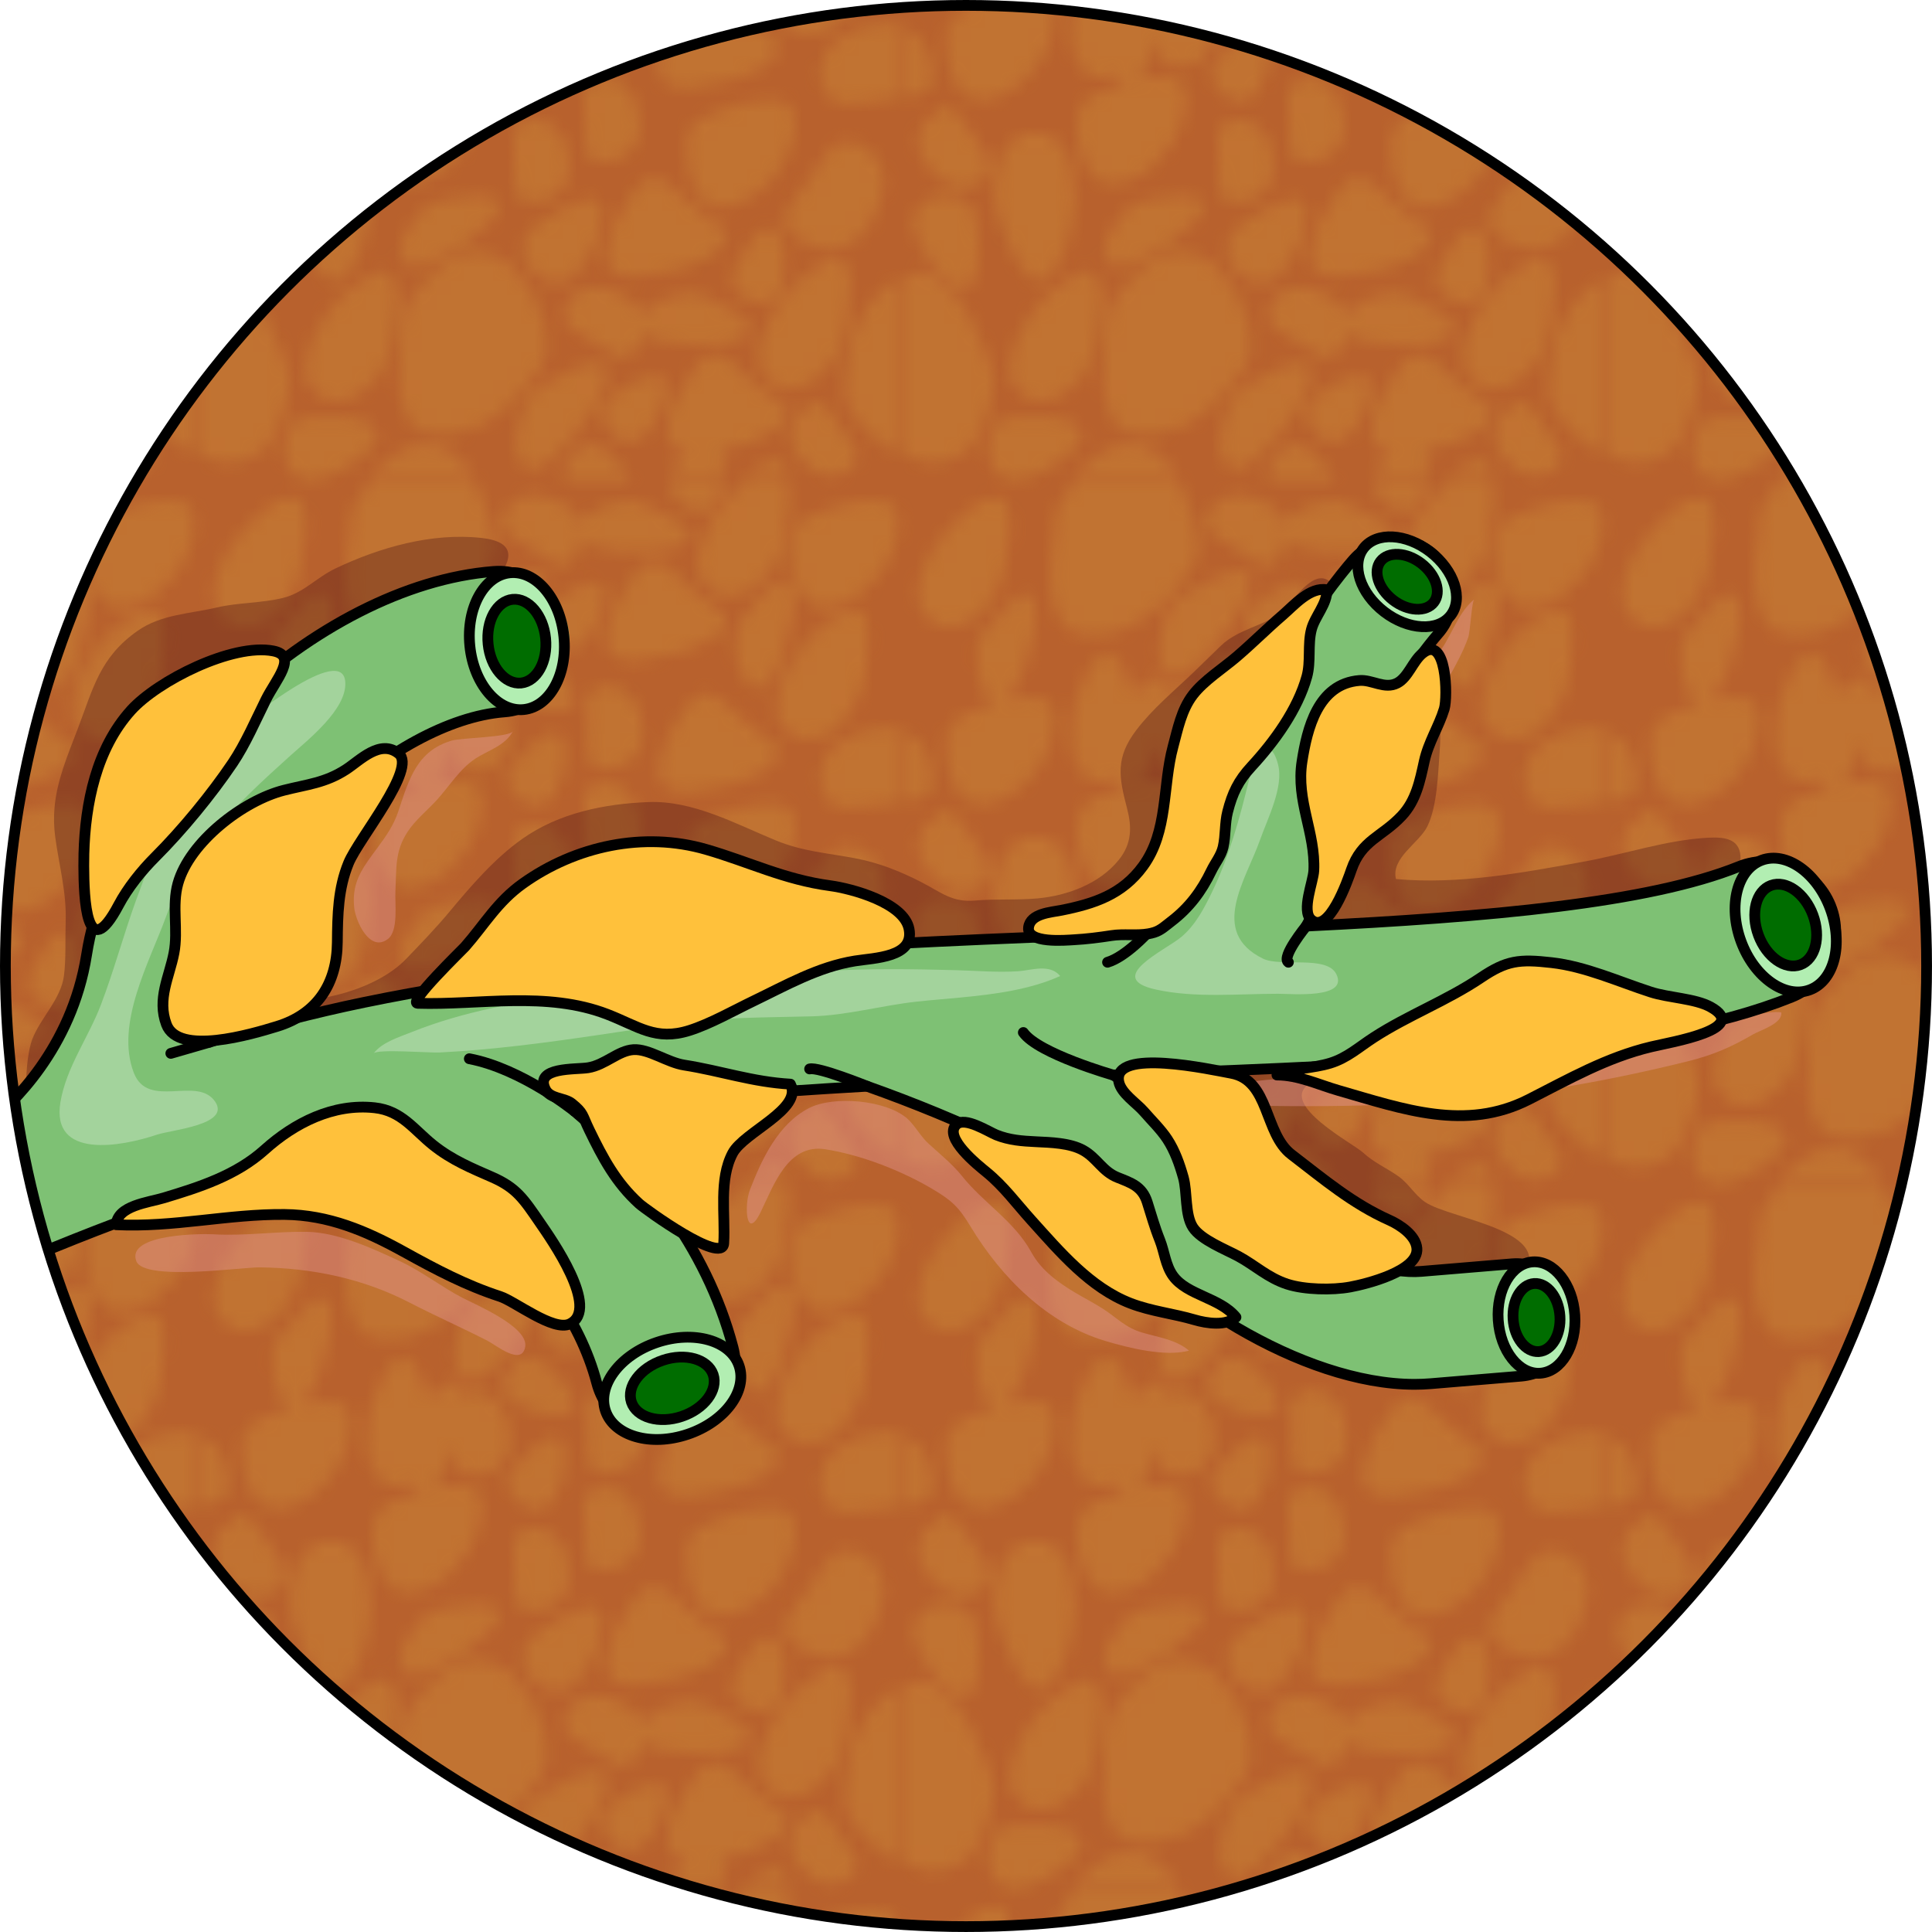 <?xml version="1.0" encoding="utf-8"?>
<!-- Generator: Adobe Illustrator 16.0.0, SVG Export Plug-In . SVG Version: 6.00 Build 0)  -->
<!DOCTYPE svg PUBLIC "-//W3C//DTD SVG 1.1//EN" "http://www.w3.org/Graphics/SVG/1.1/DTD/svg11.dtd">
<svg version="1.1" id="Layer_1" xmlns="http://www.w3.org/2000/svg" xmlns:xlink="http://www.w3.org/1999/xlink" x="0px" y="0px"
	 width="179.437px" height="179.435px" viewBox="0 0 179.437 179.435" enable-background="new 0 0 179.437 179.435"
	 xml:space="preserve">
<pattern  x="-422.362" y="-190.604" width="49.649" height="49.649" patternUnits="userSpaceOnUse" id="New_Pattern_Swatch_4" viewBox="7.498 -60.509 49.649 49.649" overflow="visible">
	<g>
		<polygon fill="none" points="7.498,-60.509 57.147,-60.509 57.147,-10.859 7.498,-10.859 		"/>
		<g>
			<defs>
				<rect id="SVGID_1_" x="7.498" y="-60.509" width="49.649" height="49.649"/>
			</defs>
			<clipPath id="SVGID_2_">
				<use xlink:href="#SVGID_1_"  overflow="visible"/>
			</clipPath>
			<g clip-path="url(#SVGID_2_)">
				<path fill="#D89D3D" d="M31.964-51.994c-1.504,1.122,0.751,4.316,2.412,2.712C36.036-50.89,37.835-56.381,31.964-51.994z"/>
				<path fill="#D89D3D" d="M45.702-51.121c-1.233,1.594,0.108,6.312,1.769,4.706C49.132-48.022,51.626-58.773,45.702-51.121z"/>
				<path fill="#D89D3D" d="M56.614-58.868c-0.679-1.537-6.886,0.159-7.398,1.665c-0.529,1.545,0.199,6.574,3.539,5.129
					S57.291-57.33,56.614-58.868z"/>
				<path fill="#D89D3D" d="M38.202-25.354c3.616-0.213,8.361-2.293,5.61-3.854c-2.753-1.561-3.937-4.993-5.979-1.926
					C36.297-28.826,34.583-25.142,38.202-25.354z"/>
				<path fill="#D89D3D" d="M53.651-37.649c3.213-0.697,5.902,0.138,5.686-2.272c-0.217-2.405-2.086-4.299-5.667-2.947
					C50.089-41.518,50.795-37.027,53.651-37.649z"/>
				<path fill="#D89D3D" d="M3.563-37.649c3.214-0.697,5.902,0.138,5.687-2.272c-0.218-2.405-2.086-4.299-5.668-2.947
					C0-41.518,0.707-37.027,3.563-37.649z"/>
				<path fill="#D89D3D" d="M12.922-34.21c-1.533-1.847-1.898-3.87-3.385-2.917c-1.484,0.949-2.082,2.797-0.002,4.662
					C11.618-30.602,14.286-32.57,12.922-34.21z"/>
				<path fill="#D89D3D" d="M53.509-13.51c-1.419-1.709-1.757-3.581-3.133-2.701c-1.374,0.88-1.928,2.591-0.001,4.316
					C52.301-10.172,54.771-11.993,53.509-13.51z"/>
				<path fill="#D89D3D" d="M51.488-50.604c-2.704,2.222-4.616,6.316-2.349,7.749c2.266,1.434,4.796-1.506,5.169-3.85
					C54.682-49.049,55.516-53.914,51.488-50.604z"/>
				<path fill="#D89D3D" d="M41.526-44.521c-1.537,2.307-3.25,5.992,0.368,5.779c3.616-0.213,8.362-2.293,5.611-3.853
					C44.751-44.156,43.568-47.588,41.526-44.521z"/>
				<path fill="#D89D3D" d="M49.474-28.172c1.932,1.449,4.591,1.33,5.986-2.234c1.393-3.566-2.417-6.049-3.867-3.512
					C49.96-31.063,47.54-29.625,49.474-28.172z"/>
				<path fill="#D89D3D" d="M26.944-47.068c2.437-1.016,9.582-11.42,0.079-5.748C25.046-51.636,24.504-46.051,26.944-47.068z"/>
				<path fill="#D89D3D" d="M29.453-34.887c0.319,2.379-0.444,4.286,1.322,4.269c1.766-0.021,3.254-1.271,2.474-3.954
					C32.471-37.258,29.163-37.004,29.453-34.887z"/>
				<path fill="#D89D3D" d="M29.359-40.616c-1.222,1.427,1.678,4.05,2.947,2.118C33.575-40.429,34.125-46.183,29.359-40.616z"/>
				<path fill="#D89D3D" d="M35.785-33.488c1.766-0.02,3.252-1.268,2.475-3.953c-0.777-2.687-4.085-2.432-3.8-0.314
					C34.782-35.377,34.021-33.471,35.785-33.488z"/>
				<path fill="#D89D3D" d="M41.892-35.633c-0.528,1.545,0.2,6.574,3.539,5.127c3.341-1.443,4.537-5.254,3.86-6.791
					C48.613-38.836,42.406-37.14,41.892-35.633z"/>
				<path fill="#D89D3D" d="M47.9-17.773c2.265,1.433,4.796-1.506,5.169-3.848c0.374-2.346,1.207-7.207-2.819-3.9
					C47.544-23.3,45.634-19.205,47.9-17.773z"/>
				<path fill="#D89D3D" d="M33.881-21.478c2.151,1.072,3.3,2.773,4.277,1.302c0.235-0.354,0.399-0.734,0.479-1.121
					c0.043,0.034,0.089,0.068,0.141,0.1c1.962,1.221,12.997,1.031,4.135-2.858c-1.245-0.546-3.583,0.39-4.371,1.433
					c-0.284-0.74-0.989-1.404-2.268-1.82C33.616-25.307,31.97-22.428,33.881-21.478z"/>
				<path fill="#D89D3D" d="M12.826-50.123c-1.004,1.296-0.3,4.665,0.891,5.005c-1.609,0.435-3.136,1.192-3.381,1.907
					c-0.527,1.545,0.201,6.574,3.541,5.128c3.34-1.447,4.537-5.255,3.859-6.794c-0.307-0.695-1.753-0.727-3.289-0.414
					c0.05-0.037,0.099-0.08,0.15-0.127C16.257-47.023,18.75-57.775,12.826-50.123z"/>
				<path fill="#D89D3D" d="M19.966-46.783c-1.382,2.853-1.402,6.941,1.004,7.26c0.516,0.069,0.961-0.041,1.343-0.262
					c0.2,0.311,0.435,0.533,0.694,0.605c-1.609,0.436-3.136,1.193-3.382,1.91c-0.527,1.543,0.201,6.571,3.541,5.127
					c3.34-1.449,4.538-5.257,3.858-6.794c-0.305-0.698-1.752-0.729-3.287-0.415c0.049-0.036,0.099-0.078,0.149-0.127
					c0.491-0.476,1.055-1.75,1.452-3.111c-0.002,1.404-0.02,2.361,1.229,2.348c1.766-0.02,3.253-1.27,2.475-3.953
					c-0.535-1.85-2.27-2.305-3.205-1.718c-0.101-1.165-0.758-1.53-2.394,0.167C22.794-47.857,21.7-50.355,19.966-46.783z"/>
				<path fill="#D89D3D" d="M48.486-24.466c0.729-2.193-0.226-7.895-3.393-1.286C44.28-24.057,47.76-22.272,48.486-24.466z"/>
				<path fill="#D89D3D" d="M33.77-25.389c2.075-2.006,4.321-8.867-3.013-3.391C28.876-27.374,31.694-23.383,33.77-25.389z"/>
				<path fill="#D89D3D" d="M24.192-30.768c-1.976,0.391-4.064,4.83-1.755,4.711C24.743-26.178,33.687-32.648,24.192-30.768z"/>
				<path fill="#D89D3D" d="M18.628-27.271c1.296-3.468,0.872-8.227-1.961-8.336c-2.833-0.111-3.589,3.922-2.688,6.262
					C14.88-27.004,16.698-22.112,18.628-27.271z"/>
				<path fill="#D89D3D" d="M9.195-50.852c2.266,1.432,4.796-1.506,5.169-3.85c0.373-2.345,1.206-7.21-2.821-3.902
					C8.838-56.381,6.929-52.287,9.195-50.852z"/>
				<path fill="#D89D3D" d="M35.968-40.381c1.767-0.021,3.254-1.271,2.476-3.955c-0.778-2.684-4.085-2.432-3.8-0.314
					C34.967-42.271,34.203-40.363,35.968-40.381z"/>
				<path fill="#D89D3D" d="M37.816-53.865c-1.537,2.307-3.249,5.992,0.368,5.78c3.618-0.212,8.363-2.292,5.61-3.854
					C41.043-53.499,39.859-56.931,37.816-53.865z"/>
				<path fill="#D89D3D" d="M31.938-59.711c-2.66-0.864-4.306,2.018-2.394,2.967c2.151,1.07,3.3,2.773,4.276,1.303
					c0.236-0.354,0.4-0.736,0.48-1.122c0.044,0.032,0.089,0.067,0.141,0.098c1.962,1.222,12.997,1.03,4.134-2.858
					c-1.244-0.546-3.582,0.391-4.37,1.434C33.921-58.631,33.216-59.295,31.938-59.711z"/>
				<path fill="#D89D3D" d="M31.61-48.373c-1.369-1.285-4.119,1.494-2.248,2.848C31.234-44.17,36.956-43.361,31.61-48.373z"/>
				<path fill="#D89D3D" d="M14.787-15.406c-2.342,0.143-2.177,5.024,0.659,4.485C18.284-11.459,23.925-15.963,14.787-15.406z"/>
				<path fill="#D89D3D" d="M12.323-29.664c-0.333-2.322-5.186-1.76-4.417,1.023C8.672-25.857,13.619-20.602,12.323-29.664z"/>
				<path fill="#D89D3D" d="M33.38-8.928c-0.777-2.687-4.085-2.432-3.798-0.314c0.321,2.379-0.441,4.287,1.324,4.268
					C32.671-4.994,34.159-6.244,33.38-8.928z"/>
				<path fill="#D89D3D" d="M35.948-13.106c-1.369-1.284-4.121,1.496-2.249,2.85C35.572-8.902,41.293-8.094,35.948-13.106z"/>
				<path fill="#D89D3D" d="M31.28-11.802c2.438-1.014,9.583-11.418,0.08-5.745C29.384-16.365,28.842-10.783,31.28-11.802z"/>
				<path fill="#D89D3D" d="M23.439-14.214c3.581,0.538,6.306-2.089,8.037-4.868c1.728-2.78-3.193-13.631-9.588-4.34
					C21.888-23.422,19.859-14.752,23.439-14.214z"/>
				<path fill="#D89D3D" d="M57.473-25.512c-3.374,1.314-4.429,4.951-4.544,8.224c-0.114,3.271,9.56,10.229,10.476-1.013
					C63.404-18.301,60.845-26.829,57.473-25.512z"/>
				<path fill="#D89D3D" d="M7.688-25.512c-3.373,1.314-4.428,4.951-4.543,8.224c-0.113,3.271,9.56,10.229,10.476-1.013
					C13.621-18.301,11.061-26.829,7.688-25.512z"/>
				<path fill="#D89D3D" d="M19.704-49.973c3.582,0.539,6.307-2.088,8.037-4.866c1.729-2.782-3.193-13.632-9.587-4.341
					C18.153-59.18,16.124-50.51,19.704-49.973z"/>
				<path fill="#D89D3D" d="M19.704-0.539C23.285,0,26.011-2.626,27.74-5.405c1.729-2.78-3.193-13.633-9.587-4.342
					C18.153-9.747,16.124-1.076,19.704-0.539z"/>
				<path fill="#D89D3D" d="M36.303-16.727c-1.504,1.123,0.75,4.317,2.41,2.713C40.375-15.621,42.173-21.112,36.303-16.727z"/>
				<path fill="#D89D3D" d="M42.522-12.819c3.618-0.21,8.362-2.29,5.61-3.853c-2.752-1.561-3.936-4.99-5.979-1.925
					C40.617-16.289,38.904-12.604,42.522-12.819z"/>
				<path fill="#D89D3D" d="M20.873-20.721c0.373-2.344,1.206-7.211-2.821-3.901c-2.705,2.222-4.615,6.313-2.35,7.749
					C17.97-15.441,20.499-18.378,20.873-20.721z"/>
				<path fill="#D89D3D" d="M40.755-61.02c-0.812,1.693,2.667,3.479,3.394,1.287C44.877-61.928,43.924-67.627,40.755-61.02z"/>
				<path fill="#D89D3D" d="M43.562-53.041c2.267,1.434,4.796-1.506,5.169-3.85c0.375-2.342,1.207-7.207-2.819-3.899
					C43.206-58.566,41.296-54.474,43.562-53.041z"/>
				<path fill="#D89D3D" d="M40.755-11.439c-0.812,1.692,2.667,3.479,3.394,1.285C44.877-12.348,43.924-18.049,40.755-11.439z"/>
				<path fill="#D89D3D" d="M43.562-3.461c2.267,1.432,4.796-1.508,5.169-3.85c0.375-2.344,1.207-7.207-2.819-3.898
					C43.206-8.988,41.296-4.896,43.562-3.461z"/>
			</g>
		</g>
	</g>
</pattern>
<g>
	<circle fill="#B8612D" cx="89.718" cy="89.718" r="89.218"/>
	<pattern  id="SVGID_3_" xlink:href="#New_Pattern_Swatch_4" patternTransform="matrix(1.308 0 0 1.308 2206.397 2256.424)">
	</pattern>
	<circle opacity="0.3" fill="url(#SVGID_3_)" cx="89.718" cy="89.718" r="89.218"/>
	<path opacity="0.3" fill="#38000E" d="M132.31,111.611c-0.942-0.669-1.501-1.712-2.461-2.382c-1.124-0.786-2.219-1.23-3.262-2.188
		c-0.932-0.855-7.709-4.396-5.082-6.313c1.582-1.153,4.569,0.432,6.248-0.562c2.808-1.66-2.779-3.539-3.932-4.011
		c-3.219-1.315-8.895-3.006-12.491-1.972c-2.271,0.654-4.323,4.184-3.844,6.494c0.63,3.035,4.007,5.191,6.476,6.641
		c2.615,1.533,5.107,3.311,7.248,5.537c1.559,1.621,2.752,3.504,4.392,5.038c3.858,3.614,10.554,5.713,14.975,1.568
		C146.002,114.378,134.731,113.333,132.31,111.611z"/>
	<path opacity="0.3" fill="#38000E" d="M133.958,89.541c-3.826,0.101-8.73,0.845-12.35-0.745c-2.816-1.237-2.471-5.839-1.432-8.287
		c1.313-3.088,3.612-6.102,5.753-8.658c1.606-1.92,3.457-4.405,5.616-5.754c2.426-1.514,2.306,1.762,2.165,3.687
		c-0.149,2.048-0.222,5.074-1.134,6.951c-0.765,1.575-3.395,2.921-2.926,4.909c5.854,0.512,11.541-0.551,17.337-1.597
		c3.96-0.714,7.724-2.032,11.677-2.245c1.639-0.086,3.066,0.144,2.988,2.059c-0.115,2.782-6.055,5.231-8.188,5.916
		C147.378,87.731,140.368,89.372,133.958,89.541z"/>
	<path opacity="0.3" fill="#38000E" d="M23.43,86.862c-1.155,1.795-0.226,5.727,2.245,6.007c3.908,0.442,9.372-1.038,12.029-3.793
		c1.387-1.438,2.746-2.845,4.024-4.376c2.014-2.412,4.178-4.947,6.763-6.777c3.424-2.427,7.667-3.273,11.742-3.43
		c4.136-0.158,8.077,2.018,11.8,3.553c2.539,1.047,4.849,1.177,7.512,1.69c2.119,0.409,4.134,1.216,6.045,2.204
		c1.883,0.973,2.852,1.889,4.986,1.699c1.921-0.172,3.887-0.021,5.807-0.201c2.738-0.257,5.729-1.339,7.531-3.58
		c1.224-1.523,1.212-3.066,0.759-4.791c-0.778-2.963-1.06-4.717,0.847-7.237c1.512-1.999,3.539-3.672,5.332-5.39
		c0.854-0.816,1.686-1.648,2.542-2.47c1.651-1.583,3.968-1.798,5.655-3.143c0.951-0.758,3.008-4.401,4.633-2.649
		c0.588,0.633,0.413,2.111,0.236,2.818c-0.545,2.184-1.633,4.321-2.257,6.51c-0.808,2.828-1.717,5.51-2.077,8.439
		c-0.389,3.144-0.967,6.387-2.133,9.346c-1.957,4.967-7.348,5.811-11.96,7.359c-3.422,1.148-6.92,1.387-10.473,1.906
		c-5.025,0.738-10.058,1.078-15.126,1.363c-8.037,0.454-16.01,1.447-24.021,2.17c-6.812,0.614-13.651,0.68-20.399,1.852
		c-4.085,0.712-8.171,1.255-12.186,2.305c-1.155,0.302-3.268,1.268-4.33,0.428c-1.422-1.123-1.198-5.664-1.137-7.178
		c0.119-2.964,1.078-6.385,2.506-8.991c1.271-2.315,3.003-4.532,5.352-5.81c1.492-0.813,2.39-0.611,2.044,1.09
		C26.999,81.321,25.33,83.91,23.43,86.862z"/>
	<path opacity="0.3" fill="#38000E" d="M5.064,75.011c0.224-2.549,1.2-4.813,2.169-7.354c1.415-3.712,2.035-6.612,5.556-9.074
		c2.186-1.528,4.828-1.573,7.351-2.163c2.027-0.474,4.146-0.391,6.168-0.893c1.903-0.475,3.084-1.891,4.848-2.731
		c4.098-1.952,8.952-3.341,13.554-2.835c6.433,0.707-1.336,6.504-3.33,8.168c-4.885,4.08-10.49,6.966-15.257,11.157
		c-4.141,3.638-5.822,7.309-7.725,12.37c-2.576,6.85-3.447,13.395-8.364,19.128c-1.076,1.253-4.506,5.558-6.37,4.236
		c-1.737-1.233-1.313-6.8-0.677-8.472c0.768-2.016,2.673-3.741,2.955-5.936c0.197-1.525,0.107-3.432,0.158-5.056
		c0.085-2.737-0.622-5.186-0.974-7.848C5,76.764,4.989,75.87,5.064,75.011z"/>
	<path opacity="0.4" fill="#E8999E" d="M15.635,114.877c1.754-0.288,3.699-0.27,4.171-0.241c2.903,0.174,5.746-0.268,8.645-0.229
		c2.898,0.037,6.103,1.525,8.691,2.727c2.024,0.939,3.831,2.373,5.828,3.412c1.196,0.624,6.125,2.686,5.809,4.538
		c-0.313,1.837-2.742-0.175-3.509-0.565c-2.376-1.211-4.833-2.301-7.235-3.541c-4.341-2.245-9.07-3.215-13.93-3.27
		c-1.62-0.018-10.727,1.299-11.441-0.572C12.161,115.818,13.792,115.179,15.635,114.877z"/>
	<path opacity="0.4" fill="#E8999E" d="M95.829,116.38c0.92,1.637,2.491,2.773,4.121,3.73c0.828,0.487,1.683,0.928,2.491,1.447
		c1.325,0.853,2.067,1.747,3.661,2.213c1.488,0.438,3.099,0.639,4.33,1.67c-2.196,0.602-5.612-0.249-7.767-0.895
		c-5.407-1.622-9.657-5.891-12.501-10.592c-1.113-1.844-1.731-2.435-3.545-3.514c-2.869-1.706-6.654-3.183-9.971-3.7
		c-3.479-0.542-4.785,3.346-6.003,5.84c-1.349,2.765-1.55-0.636-0.995-2.071c1.102-2.855,2.631-6.123,5.482-7.59
		c2.289-1.176,7.111-0.766,9.108,0.949c0.685,0.59,1.257,1.676,1.995,2.348c1.049,0.955,2.232,1.91,3.123,3.025
		c1.954,2.452,4.781,4.144,6.348,6.925C95.749,116.237,95.788,116.31,95.829,116.38z"/>
	<path opacity="0.4" fill="#E8999E" d="M122.318,100.042c3.231-0.24,6.429-0.677,9.677-0.625c4.253,0.066,8.465-0.609,12.656-1.213
		c3.73-0.535,7.465-0.918,11.063-2.048c1.876-0.587,3.761-1.042,5.665-1.47c1.305-0.291,2.718-0.806,4.059-0.665
		c0.146,1.037-1.917,1.644-2.611,2.046c-2.068,1.197-3.711,1.916-6.059,2.5c-4.37,1.086-8.625,1.955-13.096,2.652
		c-9.002,1.407-18.456,1.656-27.548,1.461c-2.731-0.061-2.536-1.732-0.09-2.171C118.111,100.137,120.224,100.198,122.318,100.042z"
		/>
	<path opacity="0.4" fill="#E8999E" d="M35.124,78.646c0.756-1.024,1.445-2.009,1.883-3.325c0.98-2.947,1.71-5.592,4.956-6.539
		c0.902-0.264,5.358-0.301,5.678-0.867c-0.769,1.379-2.28,1.752-3.487,2.541c-1.454,0.952-2.423,2.573-3.594,3.855
		c-0.898,0.985-1.971,1.827-2.709,2.951c-1.212,1.846-1.016,3.463-1.127,5.533c-0.059,1.092,0.301,3.648-0.695,4.412
		c-1.699,1.301-3.01-1.689-3.133-2.922c-0.174-1.747,0.294-2.916,1.277-4.33C34.493,79.495,34.814,79.068,35.124,78.646z"/>
	<path opacity="0.4" fill="#E8999E" d="M129.655,66.408c1.212-1.873,2.102-3.696,3.609-5.333c1.49-1.615,1.936-3.971,3.659-5.416
		c-0.235,0.197-0.37,3.004-0.562,3.547c-0.446,1.271-1.123,2.502-1.775,3.675c-1.36,2.448-3.595,4.364-4.672,7.028
		c-0.761,1.881-1.709,3.799-2.161,5.775c-0.192,0.846-0.21,3.475-1.323,3.754c-1.854,0.464-0.844-5.087-0.607-5.83
		C126.649,71.006,128.185,68.681,129.655,66.408z"/>
	<g>
		<defs>
			<circle id="SVGID_4_" cx="89.718" cy="89.718" r="89.218"/>
		</defs>
		<clipPath id="SVGID_5_">
			<use xlink:href="#SVGID_4_"  overflow="visible"/>
		</clipPath>
		<g clip-path="url(#SVGID_5_)">
			<g>
				<path fill="#7EC174" d="M170.017,84.104c-1.351-3.35-5.161-4.975-8.511-3.622c-8.396,3.383-23.229,4.696-40.19,5.529
					c0.898-1.599,1.558-3.304,1.787-5.099c1.514-11.81,10.371-21.939,10.453-22.032c1.924-2.156,1.734-5.464-0.423-7.388
					c-2.156-1.922-5.464-1.734-7.388,0.423c-0.451,0.506-11.09,12.582-13.023,27.665c-0.23,1.795-3.02,4.707-6.141,7.057
					c-0.703,0.027-1.401,0.055-2.107,0.082c-22.9,0.88-48.856,1.877-70.644,6.375c-4.778,0.985-9.59,2.25-14.378,3.701
					c0.64-1.888,1.168-3.904,1.512-6.078c1.688-10.695,15.48-23.799,25.89-24.599c3.602-0.276,6.297-3.421,6.021-7.022
					c-0.277-3.602-3.42-6.295-7.023-6.021C29.407,54.339,10.68,71.974,8.042,88.677c-1.387,8.789-7.121,13.994-8.873,15.404
					c-31.963,13.141-58.63,31.352-60.125,32.381c-2.975,2.047-3.726,6.12-1.678,9.096c1.269,1.844,3.313,2.832,5.394,2.832
					c1.279,0,2.57-0.373,3.703-1.153c0.465-0.319,46.183-31.55,87.956-40.874c4.727,2.335,17.75,9.767,21.01,22.105
					c0.774,2.932,3.422,4.871,6.319,4.871c0.554,0,1.115-0.07,1.676-0.218c3.492-0.923,5.576-4.502,4.652-7.995
					c-2.522-9.552-8.633-16.791-14.728-21.927c8.805-1.083,18.011-1.792,27.177-2.313c8.396,2.972,18.936,7.681,21.399,11.113
					c5.833,8.125,19.033,16.573,29.458,16.573c0.508,0,1.01-0.021,1.504-0.062l8.399-0.7c2.88-0.24,5.02-2.77,4.78-5.648
					c-0.241-2.881-2.775-5.014-5.648-4.781l-8.4,0.7c-5.89,0.503-16.986-5.772-21.592-12.187c-1.537-2.14-4.055-4.176-7.014-6.043
					c0.52-0.021,1.047-0.041,1.565-0.063c25.872-0.994,48.216-1.854,61.418-7.174C169.745,91.267,171.366,87.455,170.017,84.104z"/>
				<path fill="none" stroke="#000000" stroke-linecap="round" stroke-linejoin="round" stroke-miterlimit="10" d="M170.017,84.104
					c-1.351-3.35-5.161-4.975-8.511-3.622c-8.396,3.383-23.229,4.696-40.19,5.529c0.898-1.599,1.558-3.304,1.787-5.099
					c1.514-11.81,10.371-21.939,10.453-22.032c1.924-2.156,1.734-5.464-0.423-7.388c-2.156-1.922-5.464-1.734-7.388,0.423
					c-0.451,0.506-11.09,12.582-13.023,27.665c-0.23,1.795-3.02,4.707-6.141,7.057c-0.703,0.027-1.401,0.055-2.107,0.082
					c-22.9,0.88-48.856,1.877-70.644,6.375c-4.778,0.985-9.59,2.25-14.378,3.701c0.64-1.888,1.168-3.904,1.512-6.078
					c1.688-10.695,15.48-23.799,25.89-24.599c3.602-0.276,4.93-3.375,4.653-6.976c-0.276-3.602-2.053-6.342-5.656-6.067
					C29.407,54.339,10.68,71.974,8.042,88.677c-1.387,8.789-7.121,13.994-8.873,15.404c-31.963,13.141-58.63,31.352-60.125,32.381
					c-2.975,2.047-3.726,6.12-1.678,9.096c1.269,1.844,3.313,2.832,5.394,2.832c1.279,0,2.57-0.373,3.703-1.153
					c0.465-0.319,46.183-31.55,87.956-40.874c4.727,2.335,17.75,9.767,21.01,22.105c0.774,2.932,3.422,4.871,6.319,4.871
					c0.554,0,1.115-0.07,1.676-0.218c3.492-0.923,5.576-4.502,4.652-7.995c-2.522-9.552-8.633-16.791-14.728-21.927
					c8.805-1.083,18.011-1.792,27.177-2.313c8.396,2.972,18.936,7.681,21.399,11.113c5.833,8.125,19.033,16.573,29.458,16.573
					c0.508,0,1.01-0.021,1.504-0.062l8.399-0.7c2.88-0.24,5.02-2.77,4.78-5.648c-0.241-2.881-2.775-5.014-5.648-4.781l-8.4,0.7
					c-5.89,0.503-16.986-5.772-21.592-12.187c-1.537-2.14-4.055-4.176-7.014-6.043c0.52-0.021,1.047-0.041,1.565-0.063
					c25.872-0.994,48.216-1.854,61.418-7.174C169.745,91.267,171.366,87.455,170.017,84.104z"/>
				<g>
					<path fill="#B2EEB2" stroke="#000000" stroke-linecap="round" stroke-linejoin="round" stroke-miterlimit="10" d="
						M134.74,57.149c-1.183,1.536-3.954,1.385-6.187-0.334c-2.236-1.721-3.088-4.364-1.906-5.898
						c1.187-1.537,3.956-1.387,6.191,0.335C135.073,52.972,135.924,55.613,134.74,57.149z"/>
					<path fill="#006D00" stroke="#000000" stroke-linecap="round" stroke-linejoin="round" stroke-miterlimit="10" d="
						M133.169,55.938c-0.725,0.938-2.42,0.847-3.783-0.204c-1.368-1.053-1.889-2.669-1.166-3.606
						c0.726-0.938,2.419-0.847,3.787,0.204C133.372,53.383,133.892,54.999,133.169,55.938z"/>
				</g>
				<g>
					<path fill="#B2EEB2" stroke="#000000" stroke-linecap="round" stroke-linejoin="round" stroke-miterlimit="10" d="
						M168.073,91.938c-2.285,0.846-5.135-1.164-6.365-4.488c-1.232-3.326-0.373-6.71,1.91-7.556c2.291-0.845,5.141,1.167,6.37,4.493
						C171.22,87.712,170.36,91.093,168.073,91.938z"/>
					<path fill="#006D00" stroke="#000000" stroke-linecap="round" stroke-linejoin="round" stroke-miterlimit="10" d="
						M167.21,89.599c-1.398,0.516-3.142-0.713-3.892-2.744c-0.755-2.033-0.229-4.104,1.167-4.621c1.4-0.514,3.141,0.715,3.895,2.748
						C169.132,87.013,168.607,89.081,167.21,89.599z"/>
				</g>
				<g>
					<path fill="#B2EEB2" stroke="#000000" stroke-linecap="round" stroke-linejoin="round" stroke-miterlimit="10" d="
						M143.05,127.54c-1.963,0.131-3.709-2.078-3.9-4.932c-0.191-2.856,1.246-5.277,3.207-5.41c1.969-0.129,3.713,2.081,3.903,4.936
						C146.452,124.989,145.013,127.407,143.05,127.54z"/>
					<path fill="#006D00" stroke="#000000" stroke-linecap="round" stroke-linejoin="round" stroke-miterlimit="10" d="
						M142.917,125.532c-1.203,0.08-2.27-1.271-2.385-3.016c-0.119-1.748,0.762-3.23,1.961-3.309c1.2-0.078,2.27,1.271,2.385,3.019
						C144.997,123.969,144.116,125.45,142.917,125.532z"/>
				</g>
				<g>
					<path fill="#B2EEB2" stroke="#000000" stroke-linecap="round" stroke-linejoin="round" stroke-miterlimit="10" d="
						M56.236,131.034c-0.793-2.354,1.341-5.199,4.765-6.353c3.427-1.157,6.85-0.183,7.643,2.171
						c0.791,2.361-1.343,5.205-4.771,6.357C60.448,134.368,57.031,133.388,56.236,131.034z"/>
					<path fill="#006D00" stroke="#000000" stroke-linecap="round" stroke-linejoin="round" stroke-miterlimit="10" d="
						M58.645,130.222c-0.482-1.439,0.823-3.18,2.917-3.883c2.094-0.709,4.188-0.109,4.673,1.328
						c0.481,1.439-0.823,3.182-2.918,3.885C61.226,132.257,59.134,131.661,58.645,130.222z"/>
				</g>
				<g>
					<path fill="#B2EEB2" stroke="#000000" stroke-linecap="round" stroke-linejoin="round" stroke-miterlimit="10" d="
						M48.641,65.901c-2.408,0.244-4.651-2.404-5.003-5.91c-0.355-3.51,1.314-6.551,3.724-6.794c2.417-0.24,4.656,2.409,5.008,5.92
						C52.727,62.622,51.053,65.655,48.641,65.901z"/>
					<path fill="#006D00" stroke="#000000" stroke-linecap="round" stroke-linejoin="round" stroke-miterlimit="10" d="
						M48.393,63.437c-1.474,0.145-2.844-1.476-3.058-3.617c-0.219-2.145,0.806-4.007,2.279-4.154
						c1.474-0.145,2.844,1.473,3.059,3.617C50.889,61.423,49.867,63.283,48.393,63.437z"/>
				</g>
				<path fill="#A3D39C" d="M27.132,63.948c-3.061,1.906-6.498,4.871-6.962,5.412c-3.544,4.133-5.72,9.219-7.549,14.291
					c-1.158,3.209-2.045,6.523-3.264,9.709c-1.152,3.014-3.196,5.76-3.741,8.985c-0.907,5.372,5.663,4.154,8.977,3.034
					c1.332-0.447,6.837-0.906,5.394-3.053c-1.661-2.469-6.239,0.77-7.565-2.703c-1.733-4.537,1.448-10.254,2.988-14.457
					c2.415-6.582,6.474-10.408,11.539-14.969c1.651-1.486,5.258-4.303,5.121-6.822C31.969,61.501,29.68,62.36,27.132,63.948z"/>
				<path fill="#A3D39C" d="M89.236,92.644c-1.394,0.134-2.766,0.24-4.066,0.381c-3.271,0.352-6.47,1.279-9.776,1.369
					c-4.246,0.115-8.48,0.067-12.709,0.676c-4.856,0.699-9.698,1.497-14.572,2.057c-2.435,0.279-4.877,0.504-7.325,0.626
					c-0.841,0.042-5.767-0.343-6.083,0.081c0.768-1.031,2.353-1.506,3.553-1.987c4.804-1.923,9.963-2.808,15.061-3.515
					c7.743-1.072,15.542-1.689,23.345-2.152c4.036-0.238,8.081-0.182,12.121-0.074c1.918,0.051,3.876,0.23,5.787,0.099
					c1.205-0.083,2.92-0.731,3.893,0.444C95.698,91.903,92.415,92.341,89.236,92.644z"/>
				<path fill="#A3D39C" d="M118.695,92.298c-3.709,0-7.687,0.41-11.339-0.393c-4.889-1.072,0.918-3.658,2.381-4.9
					c1.29-1.096,2.088-2.615,2.823-4.137c1.6-3.303,2.583-6.888,3.447-10.443c0.396-1.63,1.849-4.628,2.69-1.44
					c0.554,2.097-0.971,5.038-1.66,6.997c-1.321,3.75-4.784,8.574,0.26,11.051c1.663,0.815,5.934-0.346,6.816,1.44
					C125.259,92.79,119.999,92.298,118.695,92.298z"/>
			</g>
			
				<line fill="none" stroke="#000000" stroke-linecap="round" stroke-linejoin="round" stroke-miterlimit="10" x1="19.452" y1="96.796" x2="15.866" y2="97.833"/>
			<path fill="none" stroke="#000000" stroke-linecap="round" stroke-linejoin="round" stroke-miterlimit="10" d="M53.347,103.199
				c0,0-4.878-3.938-9.757-4.867"/>
			<path fill="none" stroke="#000000" stroke-linecap="round" stroke-linejoin="round" stroke-miterlimit="10" d="M103.411,99.853
				c0,0-6.974-1.986-8.367-3.958"/>
			<path fill="none" stroke="#000000" stroke-linecap="round" stroke-linejoin="round" stroke-miterlimit="10" d="M121.315,86.012
				c0,0-2.342,2.869-1.654,3.358"/>
			<path fill="none" stroke="#000000" stroke-linecap="round" stroke-linejoin="round" stroke-miterlimit="10" d="M106.581,86.638
				c0,0-2.05,2.243-3.717,2.732"/>
			<path fill="none" stroke="#000000" stroke-linecap="round" stroke-linejoin="round" stroke-miterlimit="10" d="M80.524,100.887
				c0,0-4.516-1.823-5.328-1.608"/>
			<path fill="none" stroke="#000000" stroke-linecap="round" stroke-linejoin="round" stroke-miterlimit="10" d="M34.418,106.362
				c0,0-2.633-1.818-4.374-1.094"/>
		</g>
	</g>
	
		<circle fill="none" stroke="#000000" stroke-linecap="round" stroke-linejoin="round" stroke-miterlimit="10" cx="89.718" cy="89.718" r="89.218"/>
	<path fill="#FFC13B" stroke="#000000" stroke-linecap="round" stroke-linejoin="round" stroke-miterlimit="10" d="M122.021,80.86
		c0.172-3.524-1.672-6.459-1.093-10.146c0.47-2.998,1.455-7.205,5.33-7.512c1.181-0.096,2.347,0.843,3.511,0.24
		c1.01-0.523,1.446-2.023,2.332-2.751c2.262-1.858,2.371,4.043,2.035,5.148c-0.506,1.659-1.461,3.075-1.855,4.863
		c-0.404,1.835-0.76,3.651-2.094,5.07c-1.844,1.964-3.736,2.26-4.676,5.003c-0.326,0.951-2.127,6.123-3.747,4.629
		C120.854,84.566,121.97,81.9,122.021,80.86z"/>
	<path fill="#FFC13B" stroke="#000000" stroke-linecap="round" stroke-linejoin="round" stroke-miterlimit="10" d="M106.667,86.726
		c0.181-0.031,0.357-0.074,0.534-0.129c0.62-0.195,1.035-0.604,1.569-1.011c1.672-1.274,2.824-2.814,3.727-4.694
		c0.365-0.762,0.914-1.399,1.104-2.229c0.245-1.073,0.143-2.2,0.418-3.271c0.441-1.729,0.99-2.883,2.209-4.201
		c2.113-2.289,4.291-5.268,5.148-8.354c0.388-1.396,0.059-2.967,0.424-4.373c0.316-1.221,1.478-2.374,1.438-3.689
		c-1.575-0.293-3.055,1.447-4.125,2.369c-1.457,1.256-2.787,2.588-4.24,3.835c-1.27,1.091-3.049,2.217-4.078,3.553
		c-1.064,1.384-1.404,3.169-1.845,4.8c-1.002,3.707-0.425,7.867-2.787,11.104c-1.942,2.662-4.562,3.502-7.59,4.107
		c-0.958,0.193-2.881,0.291-3.044,1.591c-0.191,1.524,3.456,1.19,4.225,1.147c1.167-0.064,2.326-0.211,3.479-0.39
		C104.358,86.716,105.542,86.923,106.667,86.726z"/>
	<path fill="#FFC13B" stroke="#000000" stroke-linecap="round" stroke-linejoin="round" stroke-miterlimit="10" d="M125.403,119.53
		c-1.672,0.309-4.249,0.256-5.857-0.268c-1.791-0.584-2.961-1.732-4.535-2.584c-1.176-0.636-3.459-1.516-4.217-2.684
		c-0.767-1.184-0.506-3.268-0.893-4.643c-0.346-1.225-0.786-2.479-1.486-3.547c-0.597-0.908-1.469-1.752-2.154-2.545
		c-0.713-0.826-2.133-1.703-2.352-2.789c-0.643-3.189,8.64-1.119,10.438-0.792c3.602,0.657,3.034,5.588,5.6,7.55
		c2.998,2.295,5.65,4.556,9.106,6.1c0.98,0.437,2.445,1.414,2.543,2.619C131.769,118.065,126.842,119.265,125.403,119.53z"/>
	<path fill="#FFC13B" stroke="#000000" stroke-linecap="round" stroke-linejoin="round" stroke-miterlimit="10" d="M100.591,106.829
		c-1.223-0.678-2.996-0.723-4.368-0.789c-1.293-0.063-2.466-0.143-3.683-0.629c-0.738-0.297-2.918-1.721-3.713-0.971
		c-1.268,1.197,2.049,3.814,2.786,4.42c1.628,1.33,2.767,2.907,4.179,4.473c2.631,2.916,5.449,6.268,9.209,7.715
		c1.928,0.742,3.973,0.951,5.938,1.528c1.161,0.341,2.948,0.599,3.852-0.236c-1.499-1.831-4.544-2.03-5.847-3.843
		c-0.701-0.976-0.793-2.235-1.222-3.313c-0.5-1.257-0.786-2.313-1.175-3.54c-0.471-1.478-1.518-1.791-2.766-2.292
		C102.384,108.79,101.88,107.542,100.591,106.829z"/>
	<path fill="#FFC13B" stroke="#000000" stroke-linecap="round" stroke-linejoin="round" stroke-miterlimit="10" d="M65.58,78.891
		c4.034,1.169,7.247,2.798,11.536,3.372c1.974,0.266,6.84,1.565,7.313,4.019c0.513,2.649-3.202,2.675-5.034,2.969
		c-3.406,0.546-6.438,2.289-9.41,3.718c-1.863,0.896-4.001,2.117-5.953,2.736c-3.139,0.994-4.736-0.383-7.62-1.498
		c-5.654-2.187-11.909-0.844-17.624-1.023c-0.962-0.031,4.167-4.989,4.396-5.25c1.822-2.073,3.006-4.186,5.377-5.873
		C53.452,78.577,59.76,77.206,65.58,78.891z"/>
	<path fill="#FFC13B" stroke="#000000" stroke-linecap="round" stroke-linejoin="round" stroke-miterlimit="10" d="M50.645,101.16
		c-1.016-2.087,2.817-1.806,3.977-1.993c1.598-0.26,2.782-1.589,4.212-1.68c1.42-0.09,3.14,1.186,4.708,1.432
		c3.42,0.538,6.32,1.568,9.869,1.771c1.205,2.302-4.322,4.447-5.365,6.412c-1.297,2.444-0.673,5.694-0.829,8.373
		c-0.117,2.008-7.262-3.143-7.855-3.682c-2.157-1.953-3.384-4.268-4.628-6.837c-0.692-1.427-0.506-1.563-1.631-2.472
		C52.423,101.936,51.094,102.084,50.645,101.16z"/>
	<path fill="#FFC13B" stroke="#000000" stroke-linecap="round" stroke-linejoin="round" stroke-miterlimit="10" d="M50.167,113.589
		c-1.537-2.242-2.195-3.267-4.466-4.263c-1.817-0.798-3.701-1.559-5.464-2.968c-1.789-1.428-2.929-3.201-5.438-3.474
		c-3.852-0.421-7.445,1.405-10.221,3.903c-2.674,2.406-6.13,3.492-9.355,4.466c-1.442,0.435-4.329,0.726-4.427,2.496
		c5.34,0.261,10.392-1.008,15.639-0.954c4.075,0.042,7.558,1.518,11.083,3.469c2.958,1.637,5.732,3.103,8.923,4.144
		c1.392,0.455,4.958,3.282,6.478,2.553C55.794,121.583,51.148,115.021,50.167,113.589z"/>
	<path fill="#FFC13B" stroke="#000000" stroke-linecap="round" stroke-linejoin="round" stroke-miterlimit="10" d="M15.458,95.147
		c-0.889-2.374,0.272-4.416,0.7-6.636c0.409-2.126-0.214-4.366,0.366-6.449c1.081-3.874,6.058-7.704,9.85-8.667
		c2.173-0.551,3.825-0.674,5.753-1.92c1.314-0.85,3.181-2.861,4.901-1.485c1.729,1.385-3.72,7.892-4.651,10.156
		c-0.981,2.386-1.022,4.798-1.047,7.374c-0.037,3.85-1.885,6.668-5.591,7.805C23.328,96.065,16.558,98.083,15.458,95.147z"/>
	<path fill="#FFC13B" stroke="#000000" stroke-linecap="round" stroke-linejoin="round" stroke-miterlimit="10" d="M7.793,79.296
		c0.123-4.684,1.156-9.758,4.372-13.322c2.474-2.744,9.427-6.256,13.217-5.516c2.304,0.447,0.231,2.672-0.681,4.513
		c-0.945,1.909-1.917,4.152-3.092,5.894c-1.984,2.941-4.695,6.235-7.191,8.728c-1.269,1.265-2.562,2.876-3.406,4.472
		c-3.001,5.67-3.22-0.67-3.231-3.631C7.779,80.058,7.783,79.677,7.793,79.296z"/>
	<path fill="#FFC13B" stroke="#000000" stroke-linecap="round" stroke-linejoin="round" stroke-miterlimit="10" d="M118.599,99.843
		c1.636-0.666,3.332-0.607,4.947-1.102c1.572-0.482,2.656-1.484,4.04-2.381c3.192-2.072,6.794-3.422,9.954-5.553
		c2.398-1.617,3.568-1.739,6.557-1.402c3.156,0.355,6.18,1.746,9.211,2.729c1.686,0.548,4.137,0.599,5.566,1.392
		c3.698,2.051-3.599,3.24-5.514,3.697c-4.142,0.989-7.646,2.998-11.362,4.887c-5.895,2.998-11.67,0.895-17.674-0.83
		C122.432,100.735,120.593,99.845,118.599,99.843z"/>
</g>
</svg>

